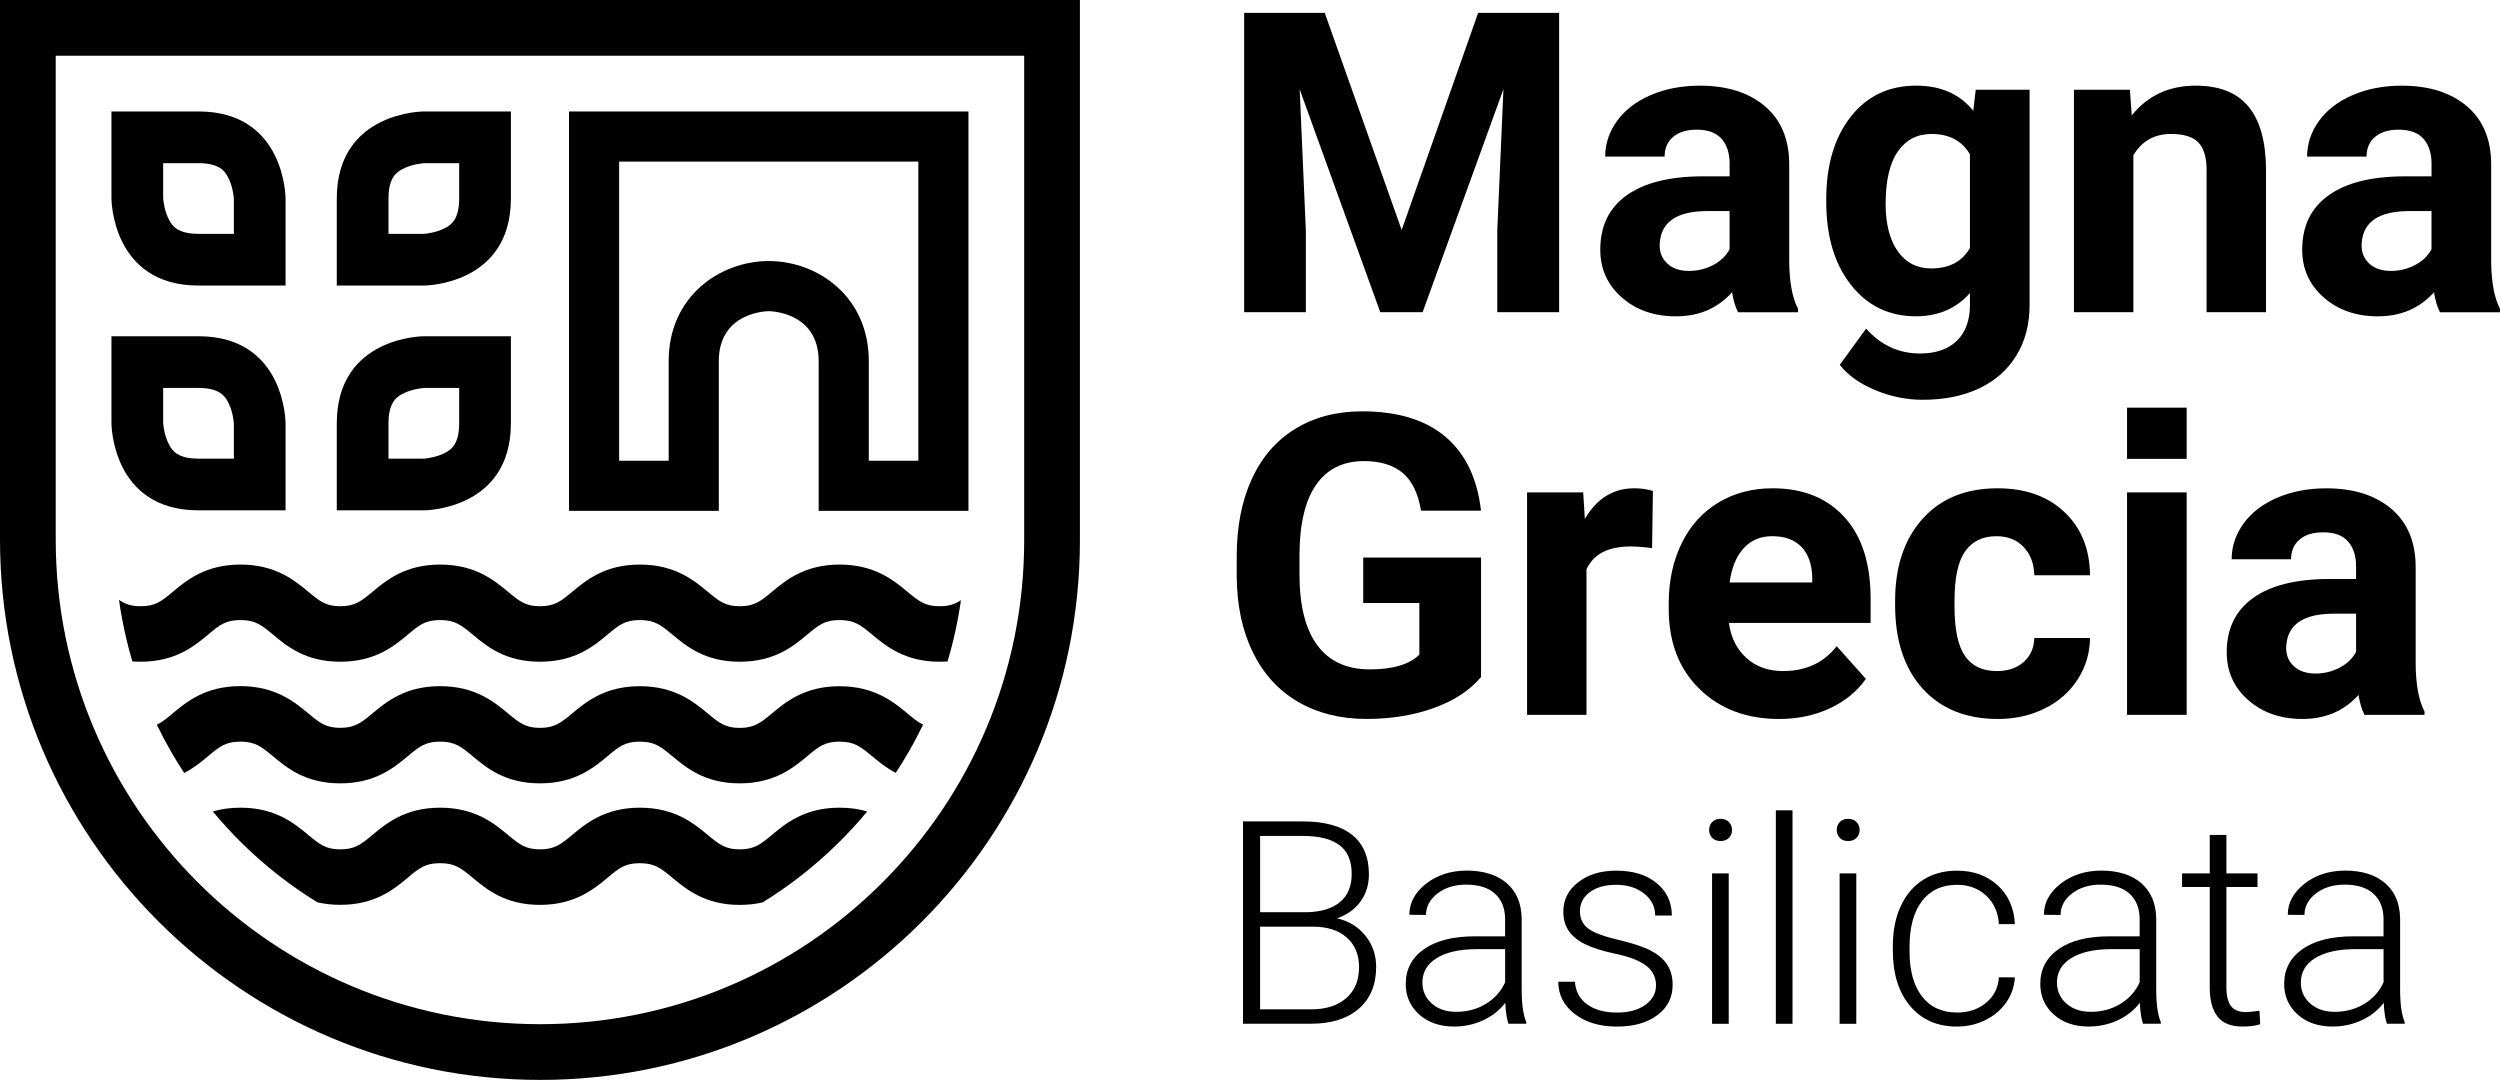 <?xml version="1.0" encoding="UTF-8"?>
<svg id="Livello_1" xmlns="http://www.w3.org/2000/svg" viewBox="0 0 742.03 320.53">
  <defs>
    <style>
      .cls-1 {
        fill: #010101;
      }
    </style>
  </defs>
  <g>
    <path class="cls-1" d="M320.53,0H0v160.15c0,88.43,71.95,160.38,160.38,160.38s160.15-71.84,160.15-160.15V0ZM303.99,16.54v143.84c0,79.31-64.3,143.61-143.61,143.61h0c-79.44,0-143.84-64.4-143.84-143.84V16.54h287.45Z"/>
    <path class="cls-1" d="M257.39,240.87c-2.64,3.18-5.46,6.26-8.43,9.19-6.93,6.85-14.52,12.81-22.62,17.79,0,0-.01,0-.01,0-2.01.46-4.26.74-6.78.74-10.27,0-15.89-4.66-19.99-8.06-3.35-2.78-5.2-4.32-9.65-4.32s-6.24,1.51-9.54,4.27c-4.1,3.41-9.71,8.1-20.1,8.1s-15.89-4.66-19.99-8.06c-3.35-2.78-5.2-4.32-9.65-4.32s-6.24,1.51-9.54,4.27c-4.1,3.41-9.71,8.1-20.1,8.1-2.54,0-4.79-.29-6.81-.76,0,0,0,0,0,0-8.09-4.98-15.66-10.91-22.57-17.73-2.95-2.93-5.79-6.03-8.45-9.23,2.35-.69,5.06-1.12,8.2-1.12,10.41,0,16.05,4.69,20.18,8.12,3.31,2.74,5.13,4.25,9.46,4.25s6.23-1.51,9.53-4.27c4.1-3.42,9.71-8.1,20.11-8.1s16.05,4.69,20.18,8.12c3.31,2.74,5.13,4.25,9.46,4.25s6.23-1.51,9.53-4.27c4.1-3.41,9.71-8.1,20.11-8.1s16.05,4.69,20.18,8.12c3.31,2.74,5.13,4.25,9.46,4.25s6.23-1.51,9.53-4.27c4.1-3.41,9.7-8.1,20.11-8.1,3.14,0,5.84.42,8.2,1.12"/>
    <path class="cls-1" d="M274,215.05c-1.34,2.76-2.77,5.47-4.31,8.13-1.22,2.1-2.48,4.18-3.83,6.22-2.87-1.51-5.11-3.38-7.02-4.95-3.35-2.78-5.2-4.32-9.65-4.32s-6.24,1.51-9.54,4.27c-4.1,3.42-9.7,8.11-20.1,8.11s-15.89-4.66-19.99-8.06c-3.35-2.78-5.2-4.32-9.65-4.32s-6.24,1.51-9.54,4.27c-4.1,3.42-9.7,8.11-20.1,8.11s-15.89-4.66-19.99-8.06c-3.35-2.78-5.2-4.32-9.65-4.32s-6.24,1.51-9.54,4.27c-4.1,3.42-9.7,8.11-20.1,8.11s-15.89-4.66-19.99-8.06c-3.35-2.78-5.2-4.32-9.65-4.32s-6.24,1.51-9.54,4.27c-1.93,1.61-4.19,3.5-7.13,5.04-1.36-2.06-2.65-4.15-3.87-6.27-1.51-2.64-2.94-5.33-4.27-8.08,1.57-.72,2.92-1.85,4.7-3.34,4.1-3.42,9.71-8.1,20.11-8.1s16.05,4.69,20.18,8.11c3.31,2.75,5.13,4.27,9.46,4.27s6.23-1.52,9.53-4.27c4.1-3.42,9.71-8.1,20.11-8.1s16.05,4.69,20.18,8.11c3.31,2.75,5.13,4.27,9.46,4.27s6.23-1.52,9.53-4.27c4.1-3.42,9.7-8.1,20.11-8.1s16.05,4.69,20.18,8.11c3.31,2.75,5.13,4.27,9.46,4.27s6.23-1.52,9.53-4.27c4.1-3.42,9.71-8.1,20.11-8.1s16.05,4.69,20.18,8.11c1.76,1.46,3.1,2.58,4.63,3.3"/>
    <path class="cls-1" d="M285.22,178.12c-.23,1.65-.5,3.29-.79,4.9-.81,4.49-1.88,8.94-3.18,13.3-.77.06-1.58.09-2.41.09-10.27,0-15.89-4.66-19.99-8.06-3.35-2.78-5.2-4.31-9.65-4.31s-6.24,1.51-9.54,4.27c-4.1,3.42-9.71,8.1-20.1,8.1s-15.89-4.66-19.99-8.06c-3.35-2.78-5.2-4.31-9.65-4.31s-6.24,1.51-9.54,4.27c-4.1,3.42-9.7,8.1-20.1,8.1s-15.89-4.66-19.99-8.06c-3.35-2.78-5.2-4.31-9.65-4.31s-6.24,1.51-9.54,4.27c-4.1,3.42-9.7,8.1-20.1,8.1s-15.89-4.66-19.99-8.06c-3.35-2.78-5.2-4.31-9.65-4.31s-6.24,1.51-9.54,4.27c-4.1,3.42-9.71,8.1-20.1,8.1-.84,0-1.65-.03-2.43-.09-1.31-4.37-2.37-8.85-3.19-13.36-.3-1.62-.56-3.26-.78-4.9,1.81,1.23,3.58,1.88,6.41,1.88,4.42,0,6.23-1.51,9.53-4.27,4.1-3.42,9.71-8.1,20.11-8.1s16.05,4.69,20.18,8.11c3.31,2.75,5.13,4.26,9.46,4.26s6.23-1.51,9.53-4.27c4.1-3.42,9.71-8.1,20.11-8.1s16.05,4.69,20.18,8.11c3.31,2.75,5.13,4.26,9.46,4.26s6.23-1.51,9.53-4.27c4.1-3.42,9.71-8.1,20.11-8.1s16.05,4.69,20.18,8.11c3.31,2.75,5.13,4.26,9.46,4.26s6.23-1.51,9.53-4.27c4.1-3.42,9.71-8.1,20.11-8.1s16.05,4.69,20.18,8.11c3.31,2.75,5.13,4.26,9.46,4.26,2.84,0,4.6-.63,6.39-1.81"/>
    <path class="cls-1" d="M287.45,33.08h-118.56v118.56h44.46v-44.46c0-14.82,14.82-14.82,14.82-14.82,0,0,14.82,0,14.82,14.82v44.46h44.46V33.08ZM272.57,47.96v88.8h-14.7v-29.58c0-19.29-15.3-29.7-29.7-29.7s-29.7,10.41-29.7,29.7v29.58h-14.7V47.96h88.8Z"/>
    <path class="cls-1" d="M58.92,33.08h-25.84v25.84s0,25.84,25.84,25.84h25.84v-25.84s0-25.84-25.84-25.84M58.92,48.43c6.4,0,7.85,2.57,8.63,3.95,1.41,2.5,1.82,5.62,1.87,6.7v10.33h-10.49c-6.4,0-7.85-2.57-8.63-3.95-1.41-2.51-1.82-5.62-1.87-6.7v-10.33h10.49Z"/>
    <path class="cls-1" d="M151.64,33.08h-25.84s-25.84,0-25.84,25.84v25.84h25.84s25.84,0,25.84-25.84v-25.84ZM136.29,48.43v10.49c0,6.4-2.57,7.85-3.95,8.63-2.51,1.41-5.62,1.82-6.7,1.87h-10.33v-10.49c0-6.4,2.57-7.85,3.95-8.63,2.51-1.41,5.62-1.82,6.7-1.87h10.33Z"/>
    <path class="cls-1" d="M58.92,99.8h-25.84v25.84s0,25.84,25.84,25.84h25.84v-25.84s0-25.84-25.84-25.84M58.92,115.15c6.4,0,7.85,2.57,8.63,3.95,1.41,2.5,1.82,5.62,1.87,6.7v10.33h-10.49c-6.4,0-7.85-2.57-8.63-3.95-1.41-2.51-1.82-5.62-1.87-6.7v-10.33h10.49Z"/>
    <path class="cls-1" d="M151.64,99.8h-25.84s-25.84,0-25.84,25.84v25.84h25.84s25.84,0,25.84-25.84v-25.84ZM136.29,115.15v10.49c0,6.4-2.57,7.85-3.95,8.63-2.51,1.41-5.62,1.82-6.7,1.87h-10.33v-10.49c0-6.4,2.57-7.85,3.95-8.63,2.51-1.41,5.62-1.82,6.7-1.87h10.33Z"/>
  </g>
  <polygon class="cls-1" points="393.2 3.82 416.03 68.26 438.73 3.82 462.77 3.82 462.77 92.67 444.41 92.67 444.41 68.38 446.24 26.46 422.25 92.67 409.68 92.67 385.76 26.52 387.59 68.38 387.59 92.67 369.28 92.67 369.28 3.82 393.2 3.82"/>
  <g>
    <path class="cls-1" d="M501.28,80.41c2.6,0,5-.58,7.2-1.74,2.2-1.16,3.82-2.72,4.88-4.67v-11.35h-6.59c-8.83,0-13.53,3.05-14.1,9.15l-.06,1.04c0,2.2.77,4.01,2.32,5.43,1.54,1.42,3.66,2.14,6.35,2.14M515.87,92.67c-.81-1.59-1.4-3.56-1.77-5.92-4.27,4.76-9.82,7.14-16.66,7.14-6.47,0-11.83-1.87-16.08-5.61-4.25-3.74-6.38-8.46-6.38-14.16,0-7,2.59-12.37,7.78-16.11,5.19-3.74,12.68-5.63,22.49-5.67h8.12v-3.78c0-3.05-.78-5.49-2.35-7.32-1.57-1.83-4.04-2.75-7.42-2.75-2.97,0-5.3.71-6.99,2.14-1.69,1.43-2.53,3.38-2.53,5.86h-17.64c0-3.82,1.18-7.36,3.54-10.62s5.7-5.81,10.01-7.66c4.31-1.85,9.15-2.78,14.52-2.78,8.14,0,14.6,2.05,19.38,6.13,4.78,4.09,7.17,9.84,7.17,17.24v28.62c.04,6.27.92,11.01,2.62,14.22v1.04h-17.82Z"/>
    <path class="cls-1" d="M559.68,60.48c0,5.99,1.2,10.69,3.6,14.09,2.4,3.4,5.7,5.1,9.89,5.1,5.37,0,9.21-2.02,11.53-6.05v-27.81c-2.36-4.03-6.16-6.05-11.41-6.05-4.23,0-7.56,1.73-9.98,5.19-2.42,3.46-3.63,8.64-3.63,15.52M542.05,59.17c0-10.13,2.41-18.29,7.23-24.47,4.82-6.18,11.32-9.28,19.5-9.28,7.24,0,12.88,2.48,16.91,7.45l.73-6.23h15.99v63.83c0,5.78-1.31,10.8-3.94,15.07-2.62,4.27-6.32,7.53-11.08,9.76-4.76,2.24-10.33,3.36-16.72,3.36-4.84,0-9.56-.97-14.16-2.9-4.6-1.93-8.08-4.42-10.44-7.48l7.81-10.74c4.39,4.92,9.72,7.38,15.99,7.38,4.68,0,8.32-1.25,10.92-3.75,2.6-2.5,3.91-6.05,3.91-10.65v-3.54c-4.07,4.6-9.42,6.9-16.05,6.9-7.93,0-14.35-3.1-19.25-9.31-4.9-6.2-7.35-14.43-7.35-24.68v-.73Z"/>
    <path class="cls-1" d="M632.18,26.64l.55,7.63c4.72-5.9,11.05-8.85,18.98-8.85,7,0,12.2,2.05,15.62,6.16,3.42,4.11,5.17,10.25,5.25,18.43v42.66h-17.64v-42.23c0-3.74-.81-6.46-2.44-8.15-1.63-1.69-4.33-2.53-8.12-2.53-4.96,0-8.69,2.12-11.17,6.35v46.56h-17.64V26.64h16.6Z"/>
    <path class="cls-1" d="M709.62,80.41c2.6,0,5-.58,7.2-1.74,2.2-1.16,3.82-2.72,4.88-4.67v-11.35h-6.59c-8.83,0-13.53,3.05-14.1,9.15l-.06,1.04c0,2.2.77,4.01,2.32,5.43,1.55,1.42,3.66,2.14,6.35,2.14M724.21,92.67c-.82-1.59-1.4-3.56-1.77-5.92-4.27,4.76-9.83,7.14-16.66,7.14-6.47,0-11.83-1.87-16.08-5.61-4.25-3.74-6.38-8.46-6.38-14.16,0-7,2.59-12.37,7.78-16.11,5.19-3.74,12.68-5.63,22.49-5.67h8.12v-3.78c0-3.05-.78-5.49-2.35-7.32-1.57-1.83-4.04-2.75-7.42-2.75-2.97,0-5.3.71-6.99,2.14-1.69,1.43-2.53,3.38-2.53,5.86h-17.64c0-3.82,1.18-7.36,3.54-10.62,2.36-3.26,5.69-5.81,10.01-7.66,4.31-1.85,9.16-2.78,14.53-2.78,8.14,0,14.59,2.05,19.38,6.13,4.78,4.09,7.17,9.84,7.17,17.24v28.62c.04,6.27.92,11.01,2.62,14.22v1.04h-17.82Z"/>
    <path class="cls-1" d="M439.58,200.95c-3.3,3.95-7.95,7.01-13.98,9.18-6.02,2.18-12.69,3.26-20.02,3.26-7.69,0-14.43-1.68-20.23-5.03-5.8-3.36-10.27-8.23-13.43-14.62-3.15-6.39-4.77-13.89-4.85-22.52v-6.04c0-8.87,1.5-16.55,4.49-23.04,2.99-6.49,7.3-11.45,12.94-14.89,5.63-3.44,12.24-5.16,19.8-5.16,10.54,0,18.77,2.51,24.72,7.54,5.94,5.03,9.46,12.34,10.56,21.94h-17.82c-.81-5.08-2.61-8.81-5.4-11.17-2.79-2.36-6.62-3.54-11.5-3.54-6.23,0-10.96,2.34-14.22,7.02-3.26,4.68-4.9,11.64-4.94,20.87v5.67c0,9.32,1.77,16.36,5.31,21.12,3.54,4.76,8.73,7.14,15.56,7.14s11.78-1.46,14.71-4.39v-15.32h-16.66v-13.49h34.97v35.45Z"/>
    <path class="cls-1" d="M490.36,162.69c-2.4-.32-4.52-.49-6.35-.49-6.67,0-11.05,2.26-13.12,6.77v43.21h-17.64v-66.03h16.66l.49,7.87c3.54-6.06,8.44-9.09,14.71-9.09,1.95,0,3.78.26,5.49.79l-.24,16.97Z"/>
    <path class="cls-1" d="M526.06,159.15c-3.5,0-6.34,1.18-8.51,3.56-2.18,2.37-3.57,5.76-4.18,10.17h24.53v-1.41c-.08-3.92-1.14-6.96-3.17-9.1-2.03-2.14-4.92-3.22-8.66-3.22M528.07,213.4c-9.68,0-17.57-2.97-23.65-8.91-6.08-5.94-9.12-13.85-9.12-23.74v-1.71c0-6.63,1.28-12.56,3.84-17.79,2.56-5.23,6.19-9.26,10.89-12.08,4.7-2.83,10.06-4.24,16.08-4.24,9.03,0,16.14,2.85,21.33,8.54,5.19,5.7,7.78,13.77,7.78,24.23v7.2h-42.05c.57,4.31,2.29,7.77,5.16,10.37,2.87,2.6,6.5,3.91,10.89,3.91,6.79,0,12.1-2.46,15.93-7.38l8.67,9.7c-2.65,3.74-6.22,6.66-10.74,8.76-4.52,2.1-9.52,3.14-15.01,3.14"/>
    <path class="cls-1" d="M592.7,199.18c3.25,0,5.9-.89,7.93-2.68,2.03-1.79,3.09-4.17,3.17-7.14h16.54c-.04,4.47-1.26,8.57-3.66,12.3-2.4,3.72-5.68,6.61-9.86,8.66-4.17,2.05-8.78,3.08-13.82,3.08-9.44,0-16.88-3-22.33-9-5.45-6-8.18-14.29-8.18-24.87v-1.16c0-10.17,2.71-18.29,8.12-24.35,5.41-6.06,12.84-9.09,22.28-9.09,8.26,0,14.88,2.35,19.86,7.05,4.98,4.7,7.52,10.95,7.6,18.76h-16.54c-.08-3.43-1.14-6.23-3.17-8.37-2.03-2.15-4.72-3.22-8.06-3.22-4.11,0-7.21,1.5-9.31,4.49-2.1,2.99-3.14,7.85-3.14,14.58v1.83c0,6.81,1.04,11.69,3.11,14.67,2.08,2.98,5.23,4.46,9.46,4.46"/>
  </g>
  <rect class="cls-1" x="631.33" y="146.15" width="17.7" height="66.03"/>
  <g>
    <path class="cls-1" d="M687.23,199.91c2.6,0,5-.58,7.2-1.74,2.2-1.16,3.82-2.72,4.88-4.67v-11.35h-6.59c-8.83,0-13.53,3.05-14.1,9.15l-.06,1.04c0,2.2.77,4.01,2.32,5.43,1.55,1.42,3.66,2.14,6.35,2.14M701.81,212.18c-.82-1.59-1.4-3.56-1.77-5.92-4.27,4.76-9.83,7.14-16.66,7.14-6.47,0-11.83-1.87-16.08-5.61-4.25-3.74-6.38-8.46-6.38-14.16,0-7,2.59-12.37,7.78-16.11,5.19-3.74,12.68-5.63,22.49-5.67h8.12v-3.78c0-3.05-.78-5.49-2.35-7.32-1.57-1.83-4.04-2.75-7.42-2.75-2.97,0-5.3.71-6.99,2.14-1.69,1.43-2.53,3.38-2.53,5.86h-17.64c0-3.82,1.18-7.36,3.54-10.62,2.36-3.26,5.69-5.81,10.01-7.66,4.31-1.85,9.15-2.78,14.52-2.78,8.14,0,14.59,2.05,19.38,6.13,4.78,4.09,7.17,9.84,7.17,17.24v28.62c.04,6.27.92,11.01,2.62,14.22v1.04h-17.82Z"/>
    <path class="cls-1" d="M374.01,275.04v24.54h15.22c4.34,0,7.79-1.11,10.33-3.31,2.54-2.21,3.82-5.28,3.82-9.21,0-3.7-1.22-6.64-3.65-8.79-2.43-2.16-5.8-3.23-10.09-3.23h-15.63ZM374.01,270.75h13.86c4.23-.08,7.51-1.08,9.84-2.99,2.32-1.92,3.49-4.71,3.49-8.37,0-3.86-1.2-6.7-3.61-8.53-2.41-1.83-6.04-2.75-10.91-2.75h-12.66v22.65ZM368.94,303.87v-60.06h17.74c6.44,0,11.32,1.33,14.64,3.98,3.33,2.66,4.99,6.57,4.99,11.74,0,3.11-.85,5.81-2.54,8.11-1.69,2.3-4.01,3.94-6.95,4.93,3.49.77,6.3,2.49,8.44,5.15,2.13,2.67,3.2,5.74,3.2,9.24,0,5.3-1.71,9.45-5.14,12.43-3.42,2.98-8.19,4.47-14.29,4.47h-20.09Z"/>
    <path class="cls-1" d="M432.22,300.32c3.3,0,6.25-.8,8.85-2.39,2.6-1.6,4.49-3.73,5.67-6.39v-9.82h-8.83c-4.92.05-8.77.96-11.55,2.7-2.78,1.75-4.17,4.15-4.17,7.2,0,2.5.93,4.58,2.78,6.23,1.86,1.65,4.27,2.47,7.24,2.47M447.73,303.87c-.5-1.4-.81-3.48-.95-6.23-1.73,2.26-3.94,4-6.62,5.22-2.68,1.22-5.52,1.83-8.52,1.83-4.29,0-7.76-1.2-10.42-3.59-2.65-2.39-3.98-5.42-3.98-9.08,0-4.34,1.81-7.78,5.42-10.31,3.61-2.53,8.66-3.8,15.12-3.8h8.95v-5.07c0-3.19-.98-5.7-2.95-7.53-1.97-1.83-4.83-2.74-8.6-2.74-3.44,0-6.28.88-8.54,2.64-2.26,1.76-3.38,3.88-3.38,6.35l-4.95-.04c0-3.55,1.65-6.62,4.95-9.22,3.3-2.6,7.36-3.9,12.17-3.9s8.9,1.25,11.78,3.73c2.87,2.49,4.35,5.96,4.44,10.42v21.12c0,4.32.45,7.55,1.36,9.69v.49h-5.28Z"/>
    <path class="cls-1" d="M491.53,292.52c0-2.45-.98-4.41-2.95-5.9-1.97-1.48-4.93-2.65-8.89-3.48-3.96-.84-7.03-1.8-9.22-2.89-2.19-1.09-3.81-2.41-4.87-3.98-1.06-1.57-1.59-3.46-1.59-5.69,0-3.52,1.47-6.43,4.41-8.72,2.94-2.3,6.71-3.44,11.3-3.44,4.98,0,8.97,1.23,11.98,3.69s4.52,5.67,4.52,9.63h-4.95c0-2.61-1.09-4.79-3.28-6.52-2.19-1.73-4.94-2.6-8.27-2.6s-5.85.72-7.82,2.17c-1.97,1.44-2.95,3.32-2.95,5.63s.82,3.95,2.45,5.18c1.64,1.22,4.62,2.34,8.95,3.36,4.33,1.02,7.58,2.1,9.73,3.26,2.16,1.15,3.76,2.54,4.81,4.17,1.04,1.62,1.57,3.59,1.57,5.9,0,3.77-1.52,6.78-4.56,9.03-3.04,2.26-7.01,3.38-11.9,3.38-5.2,0-9.41-1.26-12.64-3.77-3.23-2.52-4.85-5.7-4.85-9.55h4.95c.19,2.89,1.41,5.14,3.65,6.75,2.24,1.61,5.2,2.41,8.89,2.41,3.44,0,6.21-.76,8.33-2.27,2.12-1.51,3.18-3.42,3.18-5.73"/>
    <path class="cls-1" d="M513.11,303.87h-4.95v-44.63h4.95v44.63ZM507.29,246.35c0-.93.3-1.71.91-2.36.6-.64,1.43-.96,2.47-.96s1.88.32,2.49.96c.62.64.93,1.43.93,2.36s-.31,1.71-.93,2.34c-.62.63-1.45.94-2.49.94s-1.87-.31-2.47-.94c-.61-.63-.91-1.41-.91-2.34"/>
  </g>
  <rect class="cls-1" x="527.09" y="240.51" width="4.95" height="63.36"/>
  <g>
    <path class="cls-1" d="M550.97,303.87h-4.95v-44.63h4.95v44.63ZM545.16,246.35c0-.93.3-1.71.91-2.36.6-.64,1.43-.96,2.47-.96s1.88.32,2.5.96c.62.64.93,1.43.93,2.36s-.31,1.71-.93,2.34c-.62.63-1.45.94-2.5.94s-1.87-.31-2.47-.94c-.61-.63-.91-1.41-.91-2.34"/>
    <path class="cls-1" d="M580.88,300.53c3.44,0,6.32-.97,8.64-2.91,2.32-1.94,3.58-4.45,3.77-7.53h4.74c-.14,2.72-.99,5.2-2.56,7.45-1.57,2.24-3.65,3.99-6.25,5.26-2.6,1.26-5.38,1.9-8.35,1.9-5.86,0-10.5-2.03-13.92-6.11-3.42-4.07-5.13-9.54-5.13-16.42v-1.48c0-4.4.77-8.29,2.31-11.67,1.54-3.38,3.75-5.99,6.62-7.84,2.87-1.84,6.23-2.76,10.09-2.76,4.89,0,8.93,1.46,12.11,4.37s4.87,6.75,5.09,11.51h-4.74c-.22-3.49-1.48-6.31-3.77-8.46-2.3-2.15-5.19-3.22-8.68-3.22-4.46,0-7.91,1.61-10.38,4.83-2.46,3.22-3.69,7.73-3.69,13.53v1.44c0,5.69,1.23,10.13,3.69,13.32,2.46,3.19,5.93,4.78,10.42,4.78"/>
    <path class="cls-1" d="M620.56,300.32c3.3,0,6.25-.8,8.85-2.39,2.6-1.6,4.49-3.73,5.67-6.39v-9.82h-8.83c-4.92.05-8.77.96-11.55,2.7-2.78,1.75-4.17,4.15-4.17,7.2,0,2.5.93,4.58,2.78,6.23,1.86,1.65,4.27,2.47,7.24,2.47M636.07,303.87c-.5-1.4-.81-3.48-.95-6.23-1.73,2.26-3.94,4-6.62,5.22-2.68,1.22-5.52,1.83-8.52,1.83-4.29,0-7.76-1.2-10.42-3.59-2.65-2.39-3.98-5.42-3.98-9.08,0-4.34,1.81-7.78,5.42-10.31,3.61-2.53,8.66-3.8,15.12-3.8h8.95v-5.07c0-3.19-.98-5.7-2.95-7.53-1.97-1.83-4.83-2.74-8.6-2.74-3.44,0-6.28.88-8.54,2.64-2.26,1.76-3.38,3.88-3.38,6.35l-4.95-.04c0-3.55,1.65-6.62,4.95-9.22,3.3-2.6,7.36-3.9,12.17-3.9s8.9,1.25,11.78,3.73c2.87,2.49,4.35,5.96,4.44,10.42v21.12c0,4.32.45,7.55,1.36,9.69v.49h-5.28Z"/>
    <path class="cls-1" d="M660.82,247.81v11.43h9.24v4.04h-9.24v29.77c0,2.48.45,4.32,1.34,5.53.89,1.21,2.39,1.82,4.48,1.82.83,0,2.16-.14,4-.41l.21,4.01c-1.29.46-3.05.69-5.28.69-3.38,0-5.84-.98-7.38-2.95-1.54-1.97-2.31-4.86-2.31-8.68v-29.78h-8.21v-4.04h8.21v-11.43h4.95Z"/>
    <path class="cls-1" d="M692.95,300.32c3.3,0,6.25-.8,8.85-2.39,2.6-1.6,4.49-3.73,5.67-6.39v-9.82h-8.83c-4.92.05-8.77.96-11.55,2.7-2.78,1.75-4.17,4.15-4.17,7.2,0,2.5.93,4.58,2.78,6.23,1.86,1.65,4.27,2.47,7.24,2.47M708.46,303.87c-.5-1.4-.81-3.48-.95-6.23-1.73,2.26-3.94,4-6.62,5.22-2.68,1.22-5.52,1.83-8.52,1.83-4.29,0-7.76-1.2-10.42-3.59-2.65-2.39-3.98-5.42-3.98-9.08,0-4.34,1.81-7.78,5.42-10.31,3.61-2.53,8.66-3.8,15.12-3.8h8.95v-5.07c0-3.19-.98-5.7-2.95-7.53-1.97-1.83-4.83-2.74-8.6-2.74-3.44,0-6.28.88-8.54,2.64-2.26,1.76-3.38,3.88-3.38,6.35l-4.95-.04c0-3.55,1.65-6.62,4.95-9.22,3.3-2.6,7.36-3.9,12.17-3.9s8.9,1.25,11.78,3.73c2.87,2.49,4.35,5.96,4.44,10.42v21.12c0,4.32.45,7.55,1.36,9.69v.49h-5.28Z"/>
  </g>
  <rect class="cls-1" x="631.33" y="121" width="17.7" height="15.2"/>
</svg>
